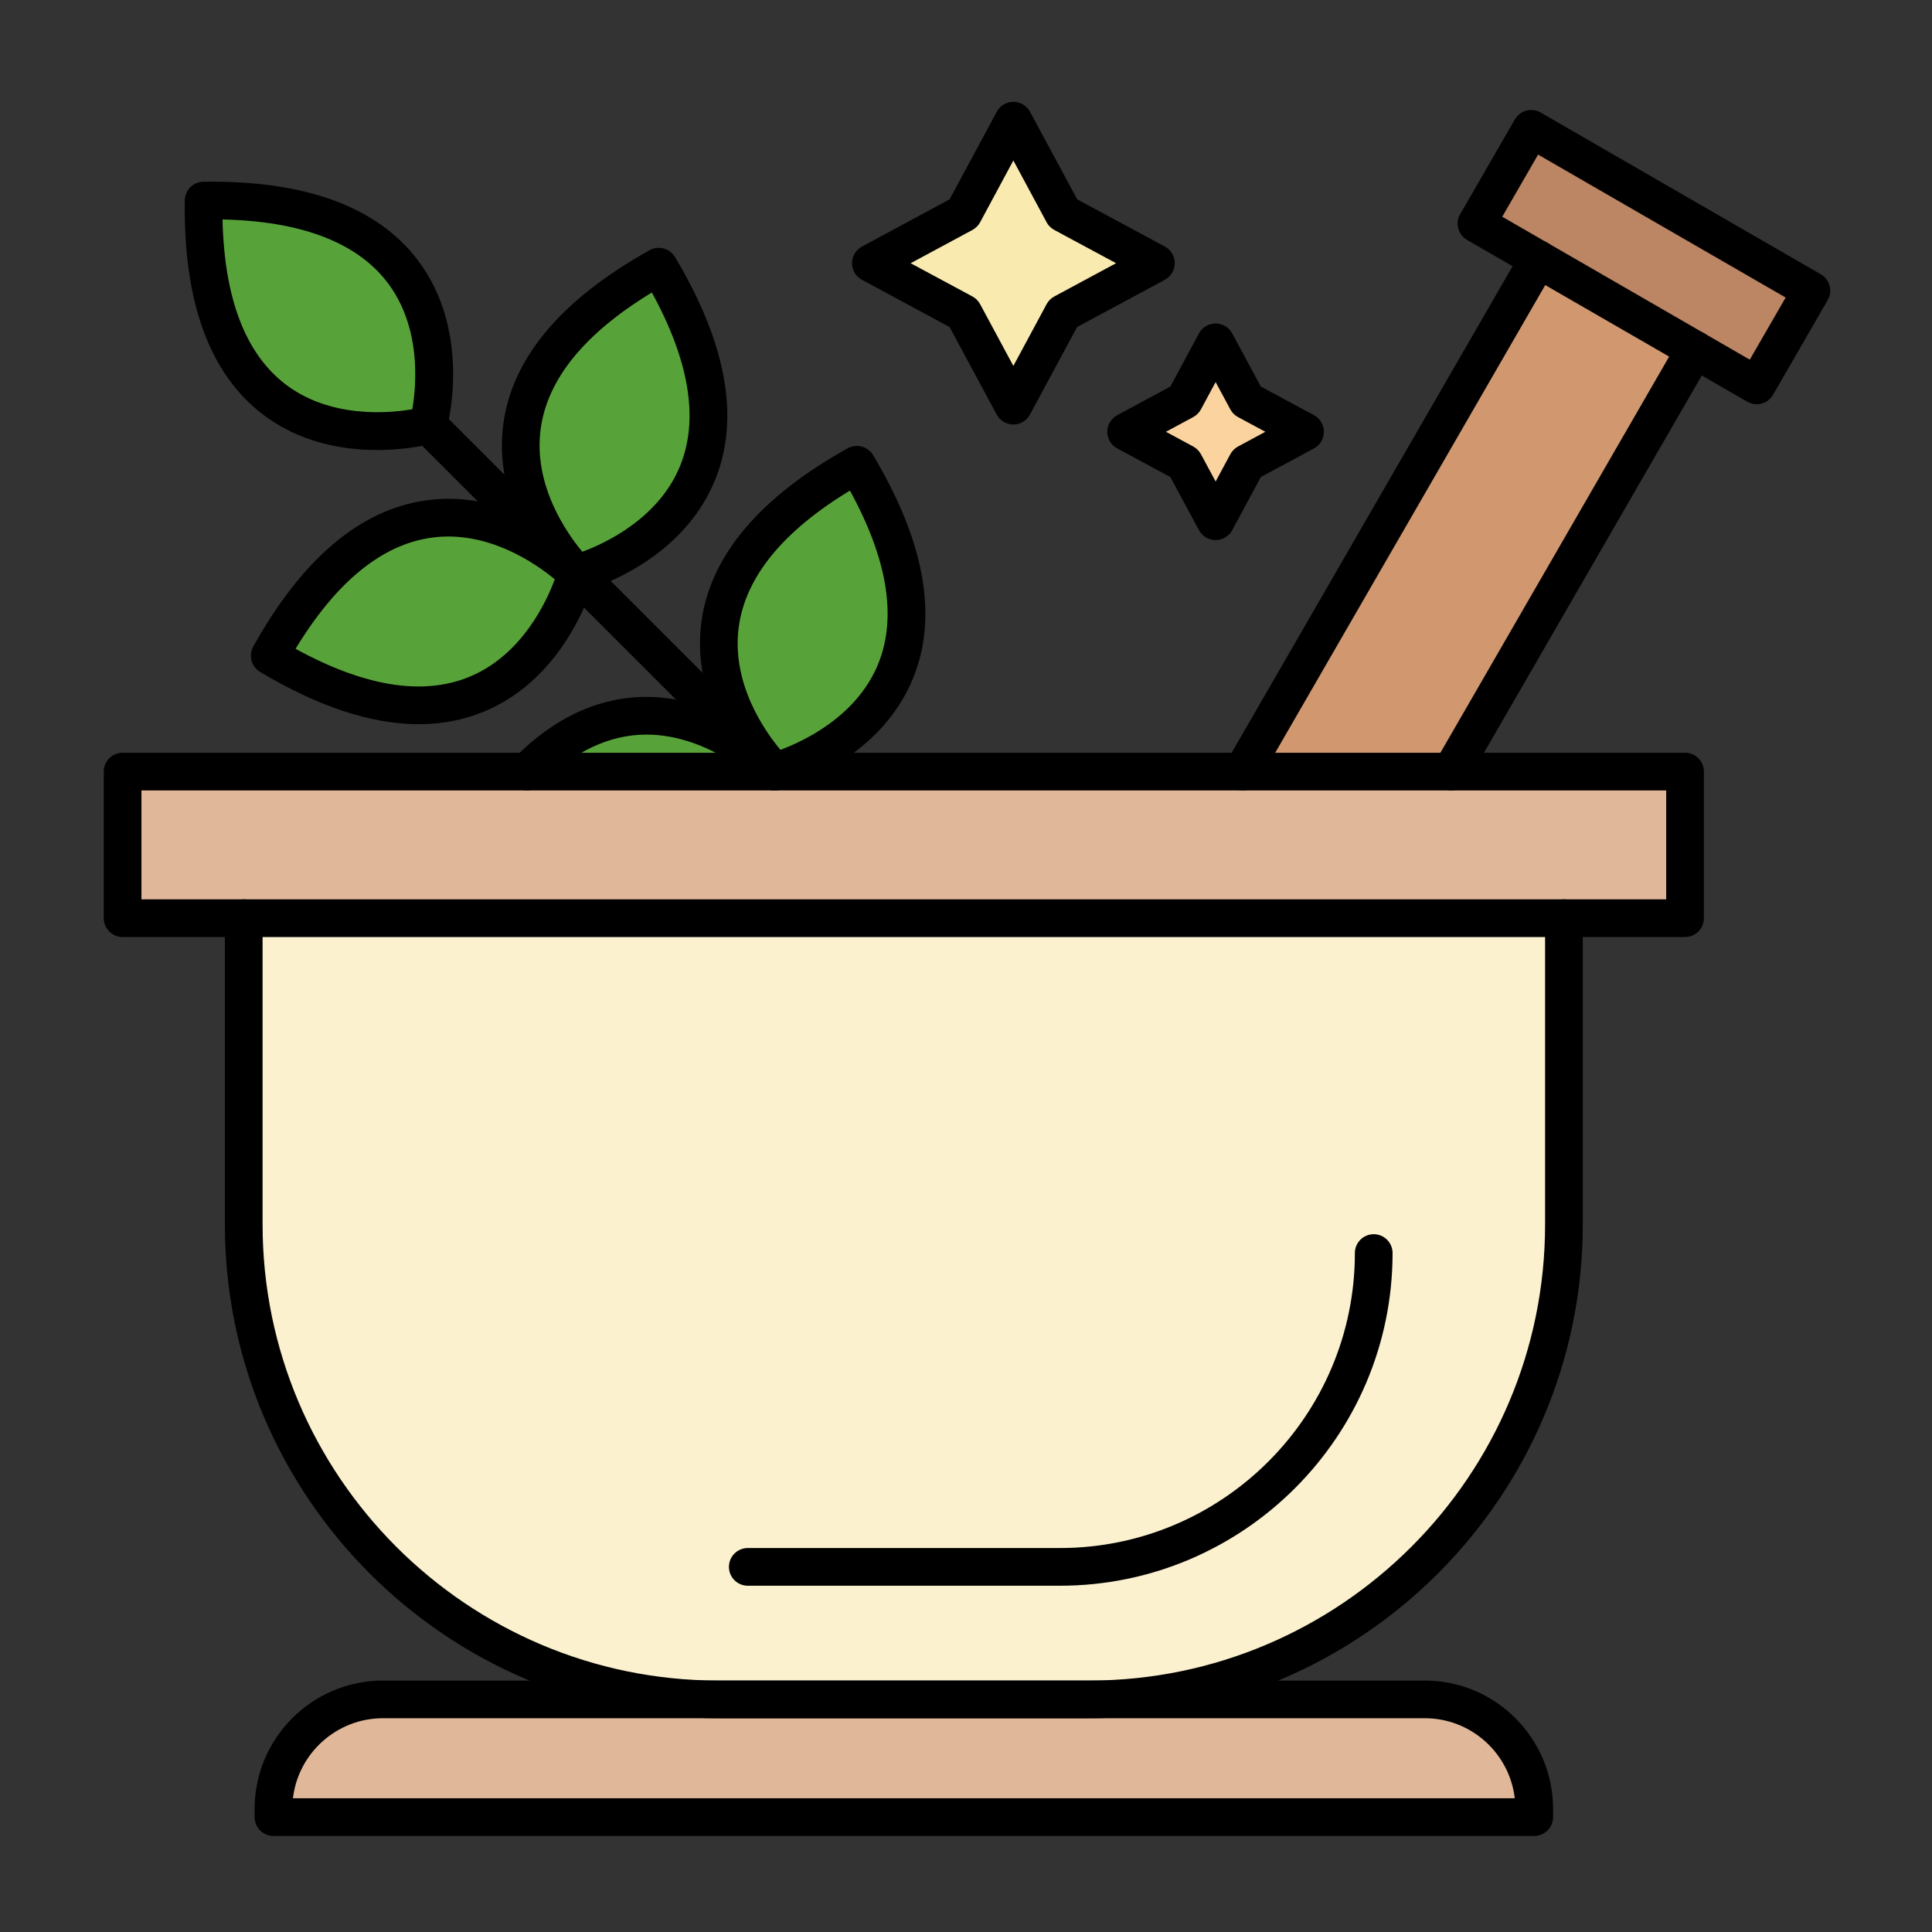 <svg id="herbs" viewBox="0 0 492 492" xmlns="http://www.w3.org/2000/svg">
  <rect x="0" y="0" width="492" height="492" fill="#333333" stroke="none"/>
  <path d="M277.32,432.77h-94.3h-85.5c-15.34,0-27.88,12.55-27.88,27.88v2.09H390.7v-2.09
			c0-15.34-12.55-27.88-27.88-27.88H277.32z" fill="#e0b799"></path>
  <path d="M398.27,233.82H62.07v77.99c0,66.52,54.43,120.95,120.95,120.95h94.3c66.52,0,120.95-54.43,120.95-120.95
			V233.82z" fill="#fbf1cf"></path>
  <polygon points="197.27 196.49 134.3 196.49 31.22 196.49 31.22 233.82 62.07 233.82 398.27 233.82 429.12 233.82 429.12 196.49 369.6 196.49 316.43 196.49" fill="#e0b799"></polygon>
  <polygon points="391.75 66.03 431.62 89.06 447.36 98.14 461.3 74.01 389.94 32.81 376.01 56.95" fill="#bc8564"></polygon>
  <polygon points="316.43 196.49 369.6 196.49 431.62 89.06 391.75 66.03" fill="#d1986f"></polygon>
  <polygon clip-rule="evenodd" points="286.78 109.96 301.59 117.94 309.56 132.74 317.54 117.94 332.34 109.96 317.54 101.99 309.56 87.18 301.59 101.99" fill-rule="evenodd" fill="#fad39e"></polygon>
  <polygon clip-rule="evenodd" points="270.76 79.73 294.34 67.03 270.76 54.33 258.06 30.74 245.36 54.33 221.77 67.03 245.36 79.73 258.06 103.31" fill-rule="evenodd" fill="#f9eab0"></polygon>
  <path clip-rule="evenodd" d="M197.27,196.49c0,0-31.44-32-62.97,0L197.27,196.49z" fill-rule="evenodd" fill="#58a339"></path>
  <path clip-rule="evenodd" d="M197.21 196.42l.06.06C197.27 196.49 197.25 196.47 197.21 196.42L197.21 196.42zM218.2 118.36c-62.68 34.91-22.81 76.24-21 78.07.04.04.06.06.06.06S255.87 181.34 218.2 118.36zM109.06 108.27c0 0-58.33 16.18-57.2-57.2C125.24 49.95 109.06 108.27 109.06 108.27L109.06 108.27zM68.7 166.98c62.98 37.67 78.13-20.93 78.13-20.94 0 0-.02-.02-.06-.06C144.93 144.17 103.61 104.31 68.7 166.98z" fill-rule="evenodd" fill="#58a339"></path>
  <path clip-rule="evenodd" d="M146.77,145.99l0.06,0.06C146.83,146.05,146.81,146.03,146.77,145.99L146.77,145.99z M167.77,67.92
			c37.67,62.98-20.93,78.13-20.93,78.13l-0.06-0.06C144.95,144.15,105.09,102.83,167.77,67.92z" fill-rule="evenodd" fill="#58a339"></path>
  <path d="M429.12,238.62H31.22c-2.65,0-4.8-2.15-4.8-4.8v-37.33c0-2.65,2.15-4.8,4.8-4.8h397.89c2.65,0,4.8,2.15,4.8,4.8v37.33
			C433.92,236.47,431.77,238.62,429.12,238.62z M36.02,229.02h388.29v-27.73H36.02V229.02z"></path>
  <path d="M277.32,437.57h-94.3c-69.34,0-125.75-56.41-125.75-125.75v-78c0-2.65,2.15-4.8,4.8-4.8s4.8,2.15,4.8,4.8v78
			c0,64.05,52.11,116.15,116.15,116.15h94.3c64.05,0,116.15-52.11,116.15-116.15v-78c0-2.65,2.15-4.8,4.8-4.8s4.8,2.15,4.8,4.8v78
			C403.07,381.15,346.66,437.57,277.32,437.57z"></path>
  <path d="M390.7 467.54H69.64c-2.65 0-4.8-2.15-4.8-4.8v-2.09c0-18.02 14.66-32.68 32.68-32.68h265.3c18.02 0 32.68 14.66 32.68 32.68v2.09C395.5 465.39 393.35 467.54 390.7 467.54zM74.6 457.94h311.15c-1.34-11.46-11.11-20.38-22.92-20.38H97.52C85.71 437.57 75.94 446.48 74.6 457.94zM316.43 201.29c-.81 0-1.64-.21-2.4-.64-2.3-1.33-3.08-4.26-1.76-6.56l75.32-130.45c1.33-2.3 4.26-3.08 6.56-1.76 2.3 1.33 3.08 4.26 1.76 6.56l-75.32 130.45C319.7 200.43 318.09 201.29 316.43 201.29zM369.59 201.29c-.81 0-1.64-.21-2.4-.64-2.3-1.33-3.08-4.26-1.76-6.56l62.03-107.43c1.33-2.3 4.26-3.08 6.56-1.76 2.3 1.33 3.08 4.26 1.76 6.56l-62.03 107.43C372.87 200.43 371.25 201.29 369.59 201.29z"></path>
  <path d="M447.36 102.94c-.81 0-1.64-.21-2.4-.64l-71.36-41.2c-1.1-.64-1.91-1.68-2.24-2.91-.33-1.23-.16-2.54.48-3.64l13.93-24.14c1.33-2.3 4.26-3.08 6.56-1.76l71.36 41.2c1.1.64 1.91 1.68 2.24 2.91.33 1.23.16 2.54-.48 3.64l-13.93 24.14C450.63 102.08 449.02 102.94 447.36 102.94zM382.56 55.19l63.04 36.4 9.13-15.82-63.04-36.4L382.56 55.19zM269.91 403.82h-79.48c-2.65 0-4.8-2.15-4.8-4.8s2.15-4.8 4.8-4.8h79.48c41.42 0 75.12-33.7 75.12-75.12 0-2.65 2.15-4.8 4.8-4.8s4.8 2.15 4.8 4.8C354.63 365.81 316.62 403.82 269.91 403.82zM96.03 114.6c-8.61 0-19.72-1.82-29.31-9.23C53.28 94.99 46.67 76.7 47.06 51.01c.04-2.59 2.13-4.69 4.73-4.73 25.68-.39 43.98 6.22 54.37 19.66 14.28 18.48 7.81 42.6 7.53 43.62-.45 1.62-1.72 2.89-3.34 3.34C109.85 113.04 104.01 114.6 96.03 114.6zM109.06 108.27L109.06 108.27 109.06 108.27zM109.06 108.27L109.06 108.27 109.06 108.27zM56.67 55.89c.44 19.94 5.76 34 15.86 41.84 11.42 8.86 26.36 7.53 32.47 6.49 1.04-6.11 2.37-21.05-6.49-32.47C90.68 61.66 76.61 56.33 56.67 55.89z"></path>
  <path d="M197.27,201.29c-1.23,0-2.46-0.47-3.39-1.41l-88.21-88.21c-1.87-1.87-1.87-4.91,0-6.79c1.87-1.88,4.91-1.88,6.79,0
			l88.21,88.21c1.87,1.87,1.87,4.91,0,6.79C199.73,200.82,198.5,201.29,197.27,201.29z"></path>
  <path d="M146.83,150.85c-1.24,0-2.46-0.48-3.36-1.38c-0.75-0.74-18.41-18.39-15.29-41.54c2.27-16.83,14.81-31.71,37.25-44.21
			c2.27-1.26,5.12-0.5,6.46,1.73c13.19,22.05,16.61,41.2,10.16,56.91c-8.87,21.61-32.99,28.06-34.01,28.33
			C147.63,150.8,147.23,150.85,146.83,150.85z M166,74.49c-17.08,10.37-26.6,22.04-28.31,34.73c-1.94,14.38,6.66,26.56,10.61,31.29
			c5.8-2.15,19.43-8.46,24.89-21.86C178.01,106.82,175.59,91.98,166,74.49z"></path>
  <path d="M106.63 184.42c-12.05 0-25.56-4.45-40.4-13.32-2.23-1.33-2.99-4.19-1.73-6.46 12.5-22.45 27.38-34.98 44.21-37.25 23.14-3.13 40.8 14.54 41.54 15.29 1.18 1.2 1.65 2.93 1.22 4.57-.26 1.02-6.72 25.14-28.33 34.01C118.01 183.37 112.49 184.42 106.63 184.42zM75.27 165.22c17.48 9.59 32.33 12.01 44.16 7.18 13.38-5.46 19.7-19.06 21.85-24.87-4.77-3.96-17.04-12.59-31.36-10.61C97.27 138.66 85.62 148.17 75.27 165.22zM197.27 201.29c-1.24 0-2.46-.48-3.36-1.38-.75-.74-18.41-18.39-15.29-41.54 2.27-16.83 14.81-31.71 37.25-44.21 2.27-1.26 5.12-.5 6.46 1.73 13.19 22.05 16.61 41.2 10.16 56.91-8.87 21.61-32.99 28.06-34.01 28.33C198.07 201.24 197.67 201.29 197.27 201.29zM216.44 124.93c-17.08 10.37-26.6 22.04-28.31 34.73-1.94 14.38 6.66 26.56 10.61 31.29 5.8-2.15 19.43-8.46 24.89-21.86C228.45 157.26 226.03 142.42 216.44 124.93z"></path>
  <path d="M197.27 201.29c-1.24 0-2.48-.48-3.42-1.43-.18-.18-12.91-12.79-29.21-12.79-.02 0-.03 0-.05 0-9.48.02-18.52 4.32-26.87 12.79-1.86 1.89-4.9 1.91-6.79.05-1.89-1.86-1.91-4.9-.05-6.79 10.24-10.39 21.65-15.66 33.79-15.65 20.42.02 35.4 15.02 36.02 15.66 1.86 1.89 1.83 4.93-.06 6.79C199.7 200.83 198.48 201.29 197.27 201.29zM258.06 108.11L258.06 108.11c-1.77 0-3.39-.97-4.23-2.52l-12.02-22.32L219.5 71.25c-1.55-.84-2.52-2.46-2.52-4.23 0-1.77.97-3.39 2.52-4.23l22.32-12.02 12.02-22.32c.84-1.55 2.46-2.52 4.23-2.52 1.77 0 3.39.97 4.23 2.52l12.02 22.32 22.32 12.02c1.55.84 2.52 2.46 2.52 4.23 0 1.77-.97 3.39-2.52 4.23L274.3 83.27l-12.02 22.32C261.45 107.14 259.82 108.11 258.06 108.11zM231.9 67.03l15.74 8.47c.83.45 1.5 1.12 1.95 1.95l8.47 15.74 8.47-15.74c.45-.83 1.12-1.5 1.95-1.95l15.74-8.47-15.74-8.47c-.83-.45-1.51-1.12-1.95-1.95l-8.47-15.74-8.47 15.74c-.45.83-1.12 1.5-1.95 1.95L231.9 67.03zM309.56 137.54c-1.77 0-3.39-.97-4.23-2.52l-7.29-13.54-13.54-7.29c-1.55-.84-2.52-2.46-2.52-4.23s.97-3.39 2.52-4.23l13.54-7.29 7.29-13.54c.84-1.55 2.46-2.52 4.23-2.52s3.39.97 4.23 2.52l7.29 13.54 13.54 7.29c1.55.84 2.52 2.46 2.52 4.23 0 1.77-.97 3.39-2.52 4.23l-13.54 7.29-7.29 13.54C312.95 136.57 311.33 137.54 309.56 137.54zM296.91 109.96l6.96 3.75c.83.45 1.5 1.12 1.95 1.95l3.75 6.96 3.75-6.96c.45-.83 1.12-1.5 1.95-1.95l6.96-3.75-6.96-3.75c-.83-.45-1.51-1.12-1.95-1.95l-3.75-6.96-3.75 6.96c-.45.83-1.12 1.5-1.95 1.95L296.91 109.96z"></path>
</svg>

